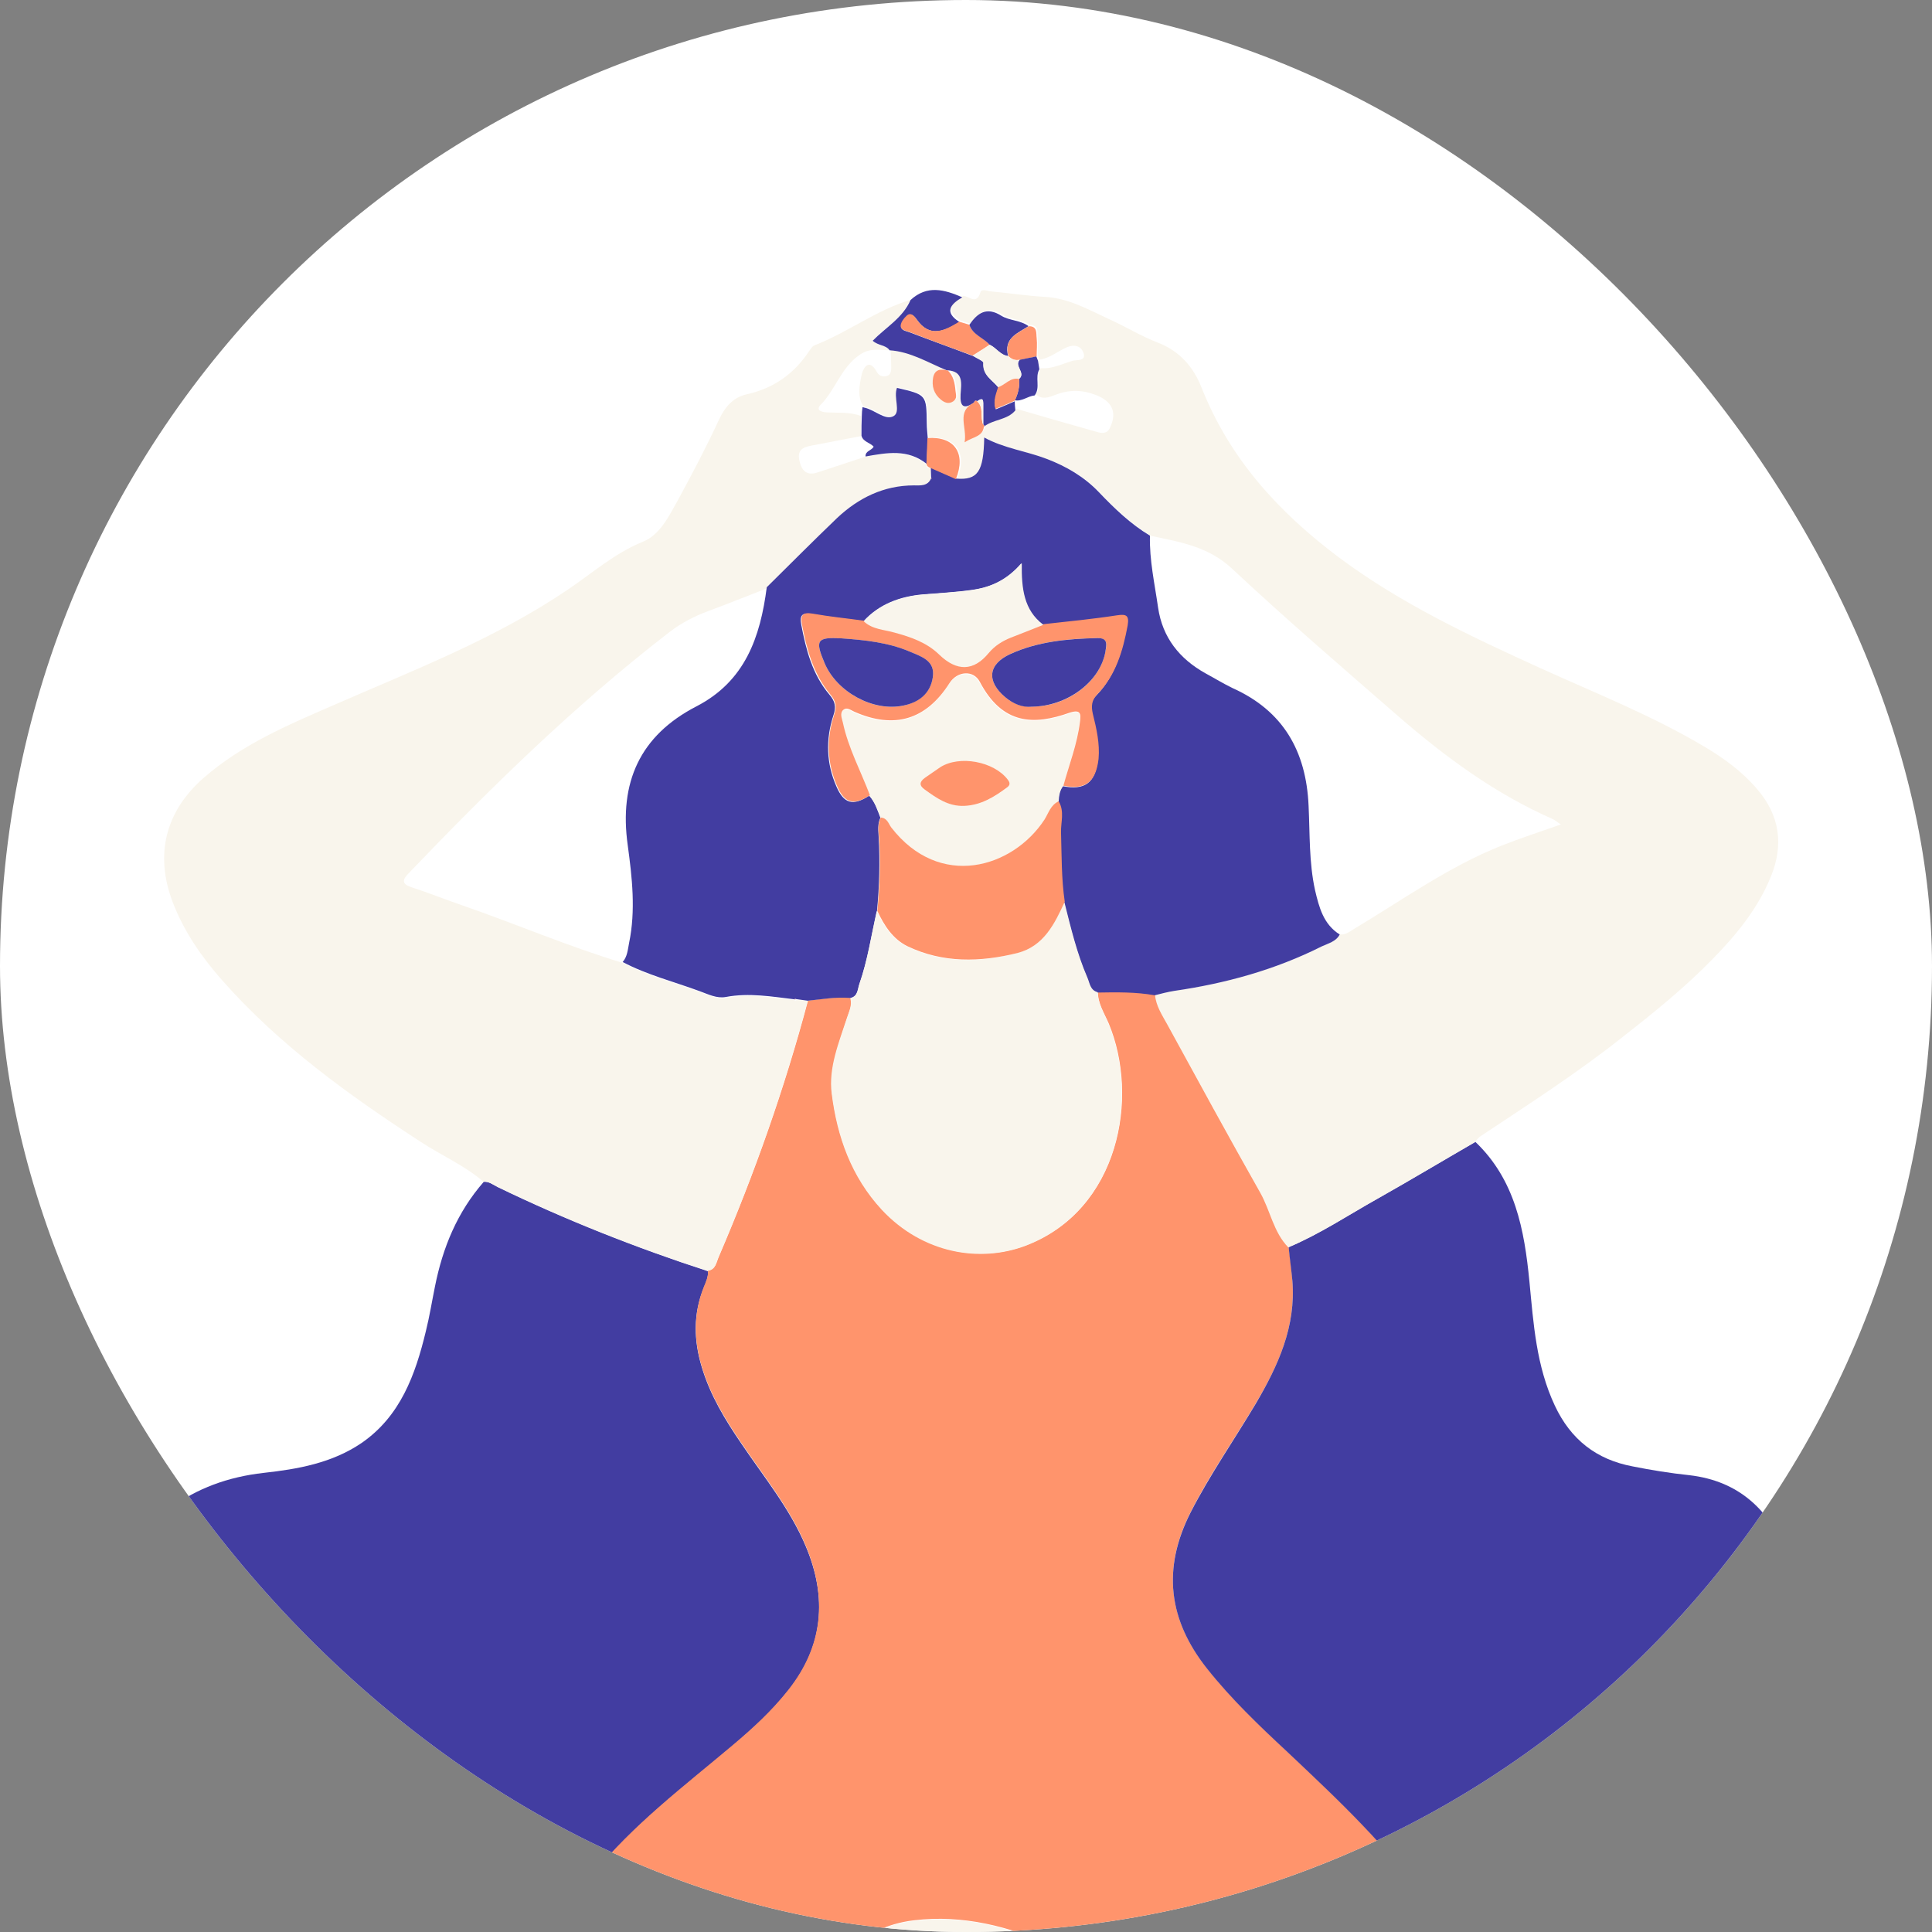 <?xml version="1.0" encoding="UTF-8"?> <svg xmlns="http://www.w3.org/2000/svg" width="80" height="80" viewBox="0 0 80 80" fill="none"><rect x="0" y="0" width="80" height="80" fill="#808080" stroke="none"/><g clip-path="url(#clip0_46435_11898)"><rect width="80" height="80" rx="40" fill="white"></rect><g clip-path="url(#clip1_46435_11898)"><path d="M0.014 73.231C1.317 72.304 2.031 70.926 2.703 69.549C3.333 68.241 3.921 66.92 4.552 65.613C5.84 62.928 7.913 61.325 10.924 60.988C12.339 60.833 13.753 60.58 14.972 59.751C16.582 58.64 17.199 56.925 17.633 55.126C17.787 54.508 17.885 53.889 18.011 53.271C18.333 51.654 18.935 50.192 20.028 48.941C20.252 48.913 20.42 49.054 20.602 49.152C23.417 50.516 26.33 51.668 29.313 52.638C29.341 52.877 29.229 53.102 29.145 53.313C28.697 54.409 28.725 55.506 29.061 56.616C29.411 57.783 30.027 58.795 30.7 59.779C31.638 61.171 32.717 62.478 33.375 64.052C34.257 66.161 34.103 68.157 32.647 69.998C31.96 70.87 31.148 71.601 30.308 72.318C28.305 74.004 26.204 75.579 24.551 77.631C21.428 81.497 20.322 85.967 20.896 90.845C21.162 93.052 22.255 95.005 23.361 96.917C25.028 99.799 27.03 102.441 29.131 105.014C19.608 105.014 10.098 105.014 0.574 105.028C0.098 105.028 0 104.93 0 104.452C0.014 94.021 0.014 83.633 0.014 73.231Z" fill="#423DA1"></path><path d="M29.131 104.985C27.03 102.413 25.027 99.77 23.36 96.888C22.254 94.977 21.162 93.023 20.895 90.816C20.321 85.938 21.428 81.482 24.551 77.602C26.218 75.55 28.304 73.976 30.307 72.289C31.147 71.586 31.96 70.841 32.646 69.969C34.089 68.142 34.257 66.146 33.374 64.023C32.716 62.449 31.638 61.142 30.699 59.75C30.027 58.766 29.411 57.754 29.061 56.587C28.724 55.477 28.71 54.38 29.145 53.284C29.229 53.073 29.341 52.848 29.313 52.609C29.635 52.567 29.663 52.272 29.761 52.047C31.245 48.589 32.492 45.061 33.458 41.434C34.047 41.364 34.635 41.265 35.223 41.322C35.307 41.617 35.167 41.87 35.083 42.137C34.761 43.163 34.327 44.203 34.453 45.272C34.677 47.057 35.265 48.716 36.526 50.079C38.22 51.892 40.573 52.286 42.478 51.569C46.357 50.093 47.184 45.426 45.909 42.376C45.727 41.954 45.461 41.561 45.461 41.069C46.259 41.055 47.044 41.055 47.842 41.181C47.898 41.631 48.15 42.011 48.346 42.39C49.62 44.723 50.881 47.057 52.197 49.362C52.618 50.107 52.744 50.993 53.36 51.625C53.416 52.089 53.486 52.553 53.514 53.017C53.668 54.901 52.94 56.531 52.001 58.105C51.105 59.61 50.097 61.043 49.298 62.618C48.122 64.937 48.374 67.074 49.985 69.084C50.979 70.335 52.127 71.417 53.29 72.514C55.433 74.524 57.575 76.534 59.242 78.994C61.413 82.185 62.519 85.685 62.323 89.565C62.239 89.396 62.057 89.382 61.903 89.34C58.29 88.398 54.943 86.852 51.693 85.038C49.018 83.534 46.441 81.819 43.626 80.582C41.791 79.767 39.873 79.275 37.856 79.514C35.489 79.795 34.299 81.44 33.528 83.492C32.422 86.458 32.212 89.593 31.96 92.699C31.624 96.776 31.61 100.88 31.666 104.971C30.811 104.985 29.971 104.985 29.131 104.985Z" fill="#FF946C"></path><path d="M62.323 89.578C62.533 85.699 61.413 82.198 59.242 79.007C57.575 76.548 55.418 74.537 53.289 72.527C52.127 71.445 50.979 70.349 49.984 69.097C48.374 67.073 48.122 64.951 49.298 62.631C50.096 61.071 51.105 59.623 52.001 58.119C52.925 56.545 53.668 54.928 53.514 53.031C53.472 52.567 53.402 52.103 53.36 51.639C54.662 51.091 55.839 50.303 57.071 49.615C58.416 48.856 59.76 48.054 61.09 47.281C62.743 48.856 63.121 50.922 63.331 53.073C63.499 54.816 63.611 56.559 64.382 58.203C65.04 59.609 66.104 60.438 67.603 60.72C68.373 60.874 69.158 61.001 69.956 61.085C72.015 61.324 73.275 62.533 74.017 64.374C74.62 65.892 74.76 67.509 74.9 69.112C75.04 70.63 75.166 72.148 75.656 73.596C76.244 75.296 77.435 76.463 78.989 77.293C78.989 86.331 78.989 95.37 79.003 104.422C79.003 104.9 78.905 104.999 78.429 104.999C69.942 104.985 61.441 104.985 52.953 104.985C52.911 103.691 52.491 102.468 52.323 101.189C53.388 101.766 54.438 101.639 55.46 101.105C55.867 100.894 56.301 100.683 56.665 100.402C60.25 97.717 62.029 94.034 62.323 89.578Z" fill="#423DA1"></path><path d="M62.324 89.579C62.044 94.035 60.265 97.718 56.652 100.416C56.288 100.698 55.853 100.908 55.447 101.119C54.425 101.653 53.374 101.766 52.31 101.204C49.691 98.701 47.044 96.228 44.607 93.374C44.565 93.627 44.537 93.725 44.537 93.81C44.229 97.465 43.346 100.993 42.058 104.423C41.988 104.605 41.834 104.802 42.016 104.999C38.557 104.999 35.111 104.999 31.652 104.999C31.596 100.908 31.61 96.804 31.946 92.727C32.198 89.621 32.408 86.486 33.515 83.52C34.285 81.468 35.489 79.823 37.842 79.542C39.859 79.289 41.778 79.795 43.613 80.61C46.428 81.862 49.005 83.576 51.68 85.066C54.929 86.88 58.276 88.426 61.89 89.368C62.058 89.396 62.226 89.41 62.324 89.579Z" fill="#F9F5EC"></path><path d="M33.444 41.449C32.478 45.076 31.232 48.618 29.747 52.062C29.649 52.287 29.635 52.582 29.299 52.624C26.316 51.654 23.417 50.502 20.588 49.138C20.405 49.054 20.238 48.913 20.013 48.928C19.229 48.253 18.277 47.845 17.422 47.283C14.439 45.343 11.568 43.277 9.187 40.578C8.333 39.608 7.605 38.553 7.142 37.331C6.4 35.363 6.862 33.577 8.445 32.2C10.028 30.822 11.918 30.021 13.795 29.206C17.1 27.758 20.49 26.465 23.515 24.412C24.537 23.724 25.448 22.908 26.624 22.43C27.324 22.149 27.688 21.39 28.052 20.744C28.655 19.633 29.243 18.523 29.775 17.37C30.027 16.836 30.363 16.456 30.91 16.33C32.044 16.077 32.898 15.472 33.529 14.502C33.585 14.432 33.641 14.334 33.711 14.306C35.097 13.771 36.274 12.844 37.688 12.422C37.38 13.167 36.652 13.546 36.12 14.109C36.358 14.319 36.666 14.277 36.82 14.502C36.4 14.502 36.022 14.39 35.587 14.699C34.817 15.233 34.593 16.147 33.977 16.765C33.767 16.99 34.019 17.061 34.215 17.075C34.691 17.103 35.195 17.047 35.657 17.229C35.657 17.51 35.657 17.792 35.643 18.059C34.957 18.185 34.285 18.326 33.599 18.452C33.22 18.523 32.996 18.649 33.108 19.099C33.206 19.521 33.431 19.703 33.851 19.563C34.509 19.352 35.167 19.127 35.811 18.916C36.694 18.762 37.562 18.607 38.346 19.225C38.346 19.338 38.43 19.38 38.529 19.394C38.529 19.535 38.542 19.675 38.542 19.83V19.858C38.402 20.195 38.094 20.153 37.828 20.153C36.582 20.153 35.531 20.659 34.649 21.503C33.655 22.43 32.702 23.414 31.736 24.37C30.938 24.679 30.139 25.003 29.341 25.298C28.767 25.509 28.221 25.79 27.744 26.155C23.837 29.164 20.322 32.608 16.918 36.164C16.638 36.445 16.652 36.614 17.044 36.74C17.73 36.965 18.403 37.232 19.089 37.471C21.33 38.244 23.515 39.186 25.798 39.875C26.806 40.409 27.926 40.69 28.991 41.084C29.341 41.21 29.705 41.393 30.069 41.323C31.036 41.14 31.974 41.309 32.926 41.421L32.94 41.449L32.954 41.421C33.108 41.407 33.276 41.421 33.444 41.449Z" fill="#F9F5EC"></path><path d="M61.077 47.295C59.733 48.068 58.402 48.869 57.057 49.628C55.825 50.317 54.649 51.104 53.346 51.652C52.73 51.02 52.604 50.134 52.184 49.389C50.881 47.084 49.607 44.75 48.332 42.417C48.122 42.037 47.87 41.658 47.828 41.208C48.094 41.152 48.36 41.068 48.64 41.025C50.769 40.716 52.814 40.154 54.747 39.184C55.013 39.057 55.321 38.987 55.489 38.692C55.713 38.72 55.881 38.579 56.063 38.467C58.066 37.272 59.971 35.895 62.156 35.023C62.94 34.714 63.752 34.447 64.634 34.138C64.452 34.025 64.368 33.941 64.256 33.898C61.903 32.858 59.859 31.354 57.926 29.681C55.601 27.657 53.262 25.647 51.007 23.539C50.027 22.625 48.85 22.442 47.66 22.189C46.862 21.711 46.189 21.065 45.545 20.39C44.943 19.757 44.201 19.322 43.388 19.012C42.534 18.689 41.624 18.577 40.797 18.127C40.755 19.547 40.517 19.898 39.635 19.828C40.069 18.759 39.579 18.042 38.458 18.127C38.444 17.916 38.416 17.705 38.416 17.494C38.402 16.328 38.402 16.328 37.184 16.032C37.016 16.426 37.352 17.03 37.044 17.199C36.694 17.396 36.26 16.932 35.825 16.848C35.797 16.848 35.783 16.834 35.755 16.834C35.489 16.426 35.587 15.962 35.671 15.554C35.699 15.372 35.938 14.725 36.316 15.414C36.4 15.554 36.512 15.597 36.666 15.582C36.876 15.554 36.904 15.386 36.904 15.217C36.904 14.964 36.89 14.711 36.876 14.458C37.744 14.528 38.486 14.978 39.271 15.301C38.991 15.231 38.752 15.259 38.697 15.582C38.627 15.948 38.724 16.271 39.019 16.51C39.159 16.623 39.327 16.707 39.523 16.581C39.705 16.468 39.635 16.313 39.621 16.145C39.579 15.821 39.537 15.498 39.271 15.273C39.971 15.315 39.859 15.835 39.831 16.271C39.803 16.791 39.957 16.918 40.391 16.609C39.635 16.988 40.111 17.621 39.999 18.253C40.363 18.014 40.741 18.028 40.797 17.607C41.19 17.297 41.764 17.354 42.1 16.932C43.206 17.255 44.327 17.578 45.433 17.888C45.615 17.944 45.853 17.972 45.965 17.705C46.273 17.058 46.035 16.609 45.377 16.356C44.803 16.131 44.257 16.131 43.682 16.356C43.43 16.454 43.15 16.566 42.898 16.328C43.136 15.99 42.898 15.582 43.094 15.245C43.57 15.287 43.991 15.062 44.425 14.936C44.593 14.894 44.999 14.964 44.859 14.598C44.761 14.317 44.467 14.247 44.159 14.388C43.781 14.556 43.458 14.838 43.038 14.894C43.01 14.838 42.996 14.767 42.968 14.711C42.968 14.458 42.982 14.205 42.968 13.952C42.954 13.741 43.01 13.46 42.646 13.46C42.31 13.207 41.862 13.249 41.512 13.024C40.909 12.645 40.531 12.912 40.195 13.404C40.055 13.361 39.915 13.319 39.775 13.277C39.131 12.855 39.383 12.546 39.887 12.251C40.139 12.265 40.433 12.645 40.601 12.096C40.643 11.942 40.895 12.054 41.049 12.068C41.792 12.139 42.534 12.251 43.276 12.293C44.257 12.349 45.083 12.827 45.937 13.221C46.624 13.53 47.254 13.924 47.954 14.191C48.85 14.542 49.411 15.189 49.747 16.032C50.909 18.984 52.94 21.205 55.433 23.075C58.01 25 60.895 26.35 63.794 27.671C66.091 28.712 68.43 29.639 70.601 30.933C71.399 31.41 72.155 31.959 72.772 32.69C73.696 33.772 73.864 34.981 73.332 36.288C72.8 37.609 71.903 38.706 70.923 39.704C69.802 40.857 68.556 41.869 67.281 42.867C65.363 44.399 63.304 45.72 61.273 47.07C61.161 47.168 61.119 47.239 61.077 47.295Z" fill="#F9F5EC"></path><path d="M42.045 16.992C41.709 17.399 41.135 17.357 40.742 17.666L40.757 17.61L40.715 17.582C40.715 17.287 40.715 16.992 40.715 16.697C40.715 16.429 40.575 16.542 40.462 16.612C40.392 16.57 40.35 16.598 40.336 16.668C39.902 16.963 39.748 16.837 39.776 16.331C39.804 15.895 39.916 15.361 39.216 15.333L39.23 15.347C38.446 15.024 37.703 14.56 36.835 14.504C36.681 14.279 36.373 14.321 36.135 14.11C36.667 13.562 37.381 13.168 37.703 12.423C38.39 11.791 39.104 11.987 39.846 12.311C39.342 12.606 39.09 12.929 39.734 13.337C39.118 13.702 38.502 14.012 37.956 13.224C37.885 13.126 37.731 12.929 37.563 13.084C37.451 13.182 37.339 13.351 37.311 13.492C37.297 13.688 37.521 13.702 37.661 13.759C38.544 14.096 39.412 14.405 40.294 14.743C40.448 14.841 40.728 14.953 40.728 15.038C40.687 15.544 41.107 15.741 41.345 16.05C41.261 16.331 41.135 16.598 41.233 16.95C41.513 16.837 41.765 16.725 42.031 16.612L42.017 16.598C42.017 16.725 42.031 16.865 42.045 16.992Z" fill="#423DA1"></path><path d="M55.475 38.696C55.321 38.992 54.998 39.062 54.732 39.188C52.8 40.158 50.755 40.721 48.626 41.03C48.36 41.072 48.094 41.142 47.814 41.213C47.029 41.072 46.231 41.086 45.433 41.1C45.125 41.016 45.111 40.721 45.013 40.496C44.578 39.484 44.326 38.429 44.06 37.375C43.92 36.419 43.934 35.463 43.906 34.508C43.892 34.072 44.06 33.622 43.808 33.214C43.836 32.989 43.85 32.75 44.004 32.554C44.914 32.736 45.363 32.413 45.447 31.471C45.503 30.839 45.363 30.22 45.209 29.602C45.125 29.278 45.153 29.039 45.405 28.786C46.161 27.999 46.469 27.001 46.651 25.947C46.721 25.525 46.609 25.469 46.217 25.525C45.209 25.666 44.186 25.764 43.178 25.891C42.365 25.286 42.267 24.387 42.295 23.318C41.679 24.035 40.993 24.33 40.223 24.429C39.55 24.527 38.878 24.555 38.22 24.611C37.268 24.696 36.413 25.005 35.755 25.722C35.041 25.623 34.327 25.553 33.612 25.427C33.206 25.357 33.108 25.483 33.178 25.863C33.374 26.903 33.64 27.929 34.34 28.758C34.579 29.039 34.635 29.264 34.508 29.63C34.186 30.614 34.214 31.612 34.635 32.568C34.943 33.285 35.321 33.383 35.993 32.947C36.231 33.214 36.329 33.538 36.455 33.861C36.329 34.128 36.371 34.409 36.385 34.676C36.441 35.688 36.413 36.7 36.315 37.712C36.077 38.724 35.937 39.751 35.587 40.735C35.503 40.959 35.531 41.255 35.209 41.325C34.621 41.269 34.032 41.381 33.444 41.438C33.276 41.409 33.108 41.395 32.94 41.367L32.926 41.339L32.912 41.381C31.96 41.269 31.021 41.1 30.055 41.283C29.677 41.353 29.327 41.17 28.976 41.044C27.912 40.65 26.792 40.369 25.783 39.835C25.979 39.61 25.993 39.329 26.049 39.048C26.329 37.698 26.175 36.335 25.993 34.999C25.629 32.399 26.497 30.459 28.836 29.25C30.853 28.21 31.483 26.383 31.75 24.316C32.716 23.36 33.682 22.39 34.663 21.449C35.545 20.619 36.595 20.099 37.842 20.099C38.108 20.099 38.416 20.141 38.556 19.804H38.584L38.556 19.79C38.556 19.649 38.542 19.509 38.542 19.354C38.892 19.509 39.242 19.663 39.593 19.818C40.489 19.888 40.727 19.537 40.755 18.117C41.581 18.567 42.506 18.68 43.346 19.003C44.158 19.312 44.901 19.748 45.503 20.38C46.147 21.055 46.819 21.702 47.617 22.18C47.59 23.192 47.814 24.176 47.954 25.16C48.136 26.397 48.836 27.282 49.928 27.887C50.293 28.084 50.657 28.308 51.035 28.491C53.136 29.433 54.088 31.106 54.186 33.369C54.242 34.536 54.2 35.702 54.452 36.855C54.62 37.572 54.802 38.275 55.475 38.696Z" fill="#423DA1"></path><path d="M44.075 37.359C44.341 38.414 44.593 39.482 45.027 40.48C45.125 40.705 45.139 41 45.447 41.084C45.461 41.562 45.727 41.956 45.895 42.392C47.17 45.428 46.344 50.109 42.464 51.585C40.573 52.302 38.206 51.908 36.512 50.095C35.251 48.731 34.663 47.073 34.439 45.287C34.299 44.219 34.733 43.179 35.069 42.153C35.153 41.886 35.293 41.633 35.209 41.337C35.532 41.267 35.517 40.972 35.587 40.747C35.924 39.763 36.078 38.737 36.302 37.725C36.582 38.329 36.946 38.892 37.548 39.187C39.019 39.904 40.559 39.861 42.1 39.468C43.206 39.201 43.655 38.273 44.075 37.359Z" fill="#F9F5EC"></path><path d="M35.714 16.864C35.742 16.864 35.756 16.864 35.784 16.878C36.218 16.962 36.652 17.426 37.002 17.229C37.31 17.061 36.988 16.456 37.142 16.062C38.361 16.344 38.361 16.344 38.375 17.524C38.375 17.735 38.403 17.946 38.417 18.157C38.403 18.508 38.389 18.86 38.375 19.211C37.591 18.579 36.722 18.747 35.84 18.902C35.826 18.663 36.092 18.663 36.176 18.494C36.022 18.326 35.742 18.297 35.672 18.044C35.672 17.763 35.672 17.482 35.686 17.215C35.686 17.089 35.7 16.976 35.714 16.864Z" fill="#423DA1"></path><path d="M38.361 19.194C38.375 18.842 38.389 18.491 38.403 18.14C39.524 18.055 40.014 18.772 39.58 19.84C39.23 19.686 38.88 19.531 38.529 19.377C38.445 19.348 38.375 19.306 38.361 19.194Z" fill="#FF946C"></path><path d="M32.912 41.379L32.925 41.352L32.939 41.379L32.925 41.406L32.912 41.379Z" fill="#FF946C"></path><path d="M38.557 19.805L38.584 19.818L38.557 19.832V19.805Z" fill="#FF946C"></path><path d="M40.279 14.726C39.396 14.403 38.514 14.079 37.646 13.742C37.506 13.686 37.282 13.672 37.295 13.475C37.31 13.334 37.422 13.18 37.548 13.067C37.716 12.913 37.87 13.095 37.94 13.208C38.5 14.009 39.102 13.7 39.718 13.32C39.858 13.363 39.999 13.405 40.139 13.447C40.279 13.869 40.727 13.967 40.979 14.276C40.755 14.431 40.517 14.571 40.279 14.726Z" fill="#FF946C"></path><path d="M40.979 14.279C40.727 13.984 40.279 13.871 40.139 13.45C40.475 12.958 40.853 12.691 41.455 13.07C41.791 13.281 42.254 13.253 42.59 13.506C42.141 13.801 41.539 13.998 41.749 14.757C41.427 14.715 41.259 14.406 40.979 14.279Z" fill="#423DA1"></path><path d="M41.763 14.759C41.539 14 42.141 13.803 42.603 13.508C42.968 13.508 42.898 13.803 42.926 14C42.954 14.253 42.926 14.506 42.926 14.759C42.702 14.801 42.463 14.857 42.239 14.899C42.043 14.942 41.889 14.885 41.763 14.759Z" fill="#FF946C"></path><path d="M42.226 14.898C42.45 14.856 42.688 14.8 42.912 14.758C42.94 14.814 42.954 14.884 42.982 14.941C42.996 15.053 43.024 15.18 43.038 15.292C42.842 15.629 43.094 16.051 42.842 16.374C42.548 16.402 42.31 16.641 42.002 16.571L42.016 16.585C42.156 16.304 42.226 16.009 42.198 15.686C42.492 15.447 41.974 15.165 42.226 14.898Z" fill="#423DA1"></path><path d="M40.335 16.67C40.349 16.599 40.391 16.571 40.461 16.614C40.755 16.881 40.573 17.274 40.713 17.584L40.755 17.612L40.741 17.668C40.685 18.09 40.307 18.076 39.943 18.314C40.055 17.682 39.579 17.049 40.335 16.67Z" fill="#FF946C"></path><path d="M39.215 15.314C39.481 15.539 39.537 15.863 39.565 16.186C39.579 16.34 39.649 16.495 39.467 16.622C39.271 16.748 39.103 16.664 38.963 16.551C38.669 16.312 38.571 15.989 38.641 15.623C38.711 15.3 38.949 15.258 39.215 15.342C39.229 15.328 39.215 15.314 39.215 15.314Z" fill="#FF946C"></path><path d="M42.226 14.892C41.974 15.145 42.492 15.426 42.198 15.693C41.834 15.609 41.624 15.946 41.33 16.03C41.078 15.721 40.671 15.539 40.714 15.018C40.727 14.934 40.433 14.822 40.279 14.723C40.517 14.569 40.755 14.428 40.98 14.273C41.26 14.4 41.428 14.709 41.75 14.737C41.89 14.878 42.044 14.934 42.226 14.892Z" fill="#F9F5EC"></path><path d="M41.329 16.03C41.623 15.946 41.834 15.609 42.198 15.693C42.226 16.016 42.156 16.312 42.016 16.593C41.749 16.705 41.498 16.818 41.217 16.93C41.119 16.579 41.245 16.312 41.329 16.03Z" fill="#FF946C"></path><path d="M40.713 17.583C40.573 17.274 40.755 16.88 40.461 16.613C40.573 16.557 40.713 16.444 40.713 16.697C40.713 16.993 40.713 17.288 40.713 17.583Z" fill="#F9F5EC"></path><path d="M44.033 32.54C43.879 32.723 43.85 32.962 43.837 33.201C43.5 33.341 43.43 33.693 43.248 33.96C41.932 35.97 38.907 36.869 36.904 34.283C36.792 34.128 36.736 33.889 36.47 33.875C36.344 33.552 36.246 33.229 36.008 32.962C35.629 31.964 35.125 31.008 34.887 29.953C34.845 29.771 34.761 29.56 34.915 29.419C35.055 29.307 35.223 29.433 35.363 29.504C37.016 30.235 38.332 29.841 39.299 28.323C39.621 27.817 40.293 27.761 40.559 28.267C41.498 30.052 42.8 30.066 44.271 29.546C44.733 29.377 44.747 29.588 44.705 29.925C44.593 30.811 44.257 31.668 44.033 32.54ZM39.929 33.369C40.615 33.355 41.161 33.004 41.694 32.624C41.834 32.526 41.834 32.428 41.722 32.287C41.148 31.542 39.733 31.275 38.935 31.781C38.725 31.921 38.514 32.076 38.304 32.217C38.066 32.371 38.052 32.54 38.29 32.709C38.781 33.046 39.285 33.397 39.929 33.369Z" fill="#F9F5EC"></path><path d="M36.47 33.854C36.736 33.868 36.792 34.107 36.904 34.262C38.907 36.849 41.932 35.949 43.249 33.939C43.417 33.672 43.501 33.334 43.837 33.18C44.089 33.601 43.921 34.051 43.935 34.473C43.963 35.429 43.949 36.385 44.089 37.34C43.669 38.254 43.221 39.182 42.128 39.463C40.588 39.843 39.047 39.885 37.577 39.182C36.974 38.887 36.61 38.325 36.33 37.72C36.428 36.708 36.47 35.696 36.4 34.67C36.372 34.403 36.344 34.121 36.47 33.854Z" fill="#FF946C"></path><path d="M44.032 32.535C44.27 31.663 44.607 30.806 44.719 29.892C44.761 29.569 44.761 29.358 44.285 29.513C42.814 30.033 41.511 30.019 40.573 28.234C40.307 27.727 39.635 27.784 39.313 28.29C38.346 29.808 37.03 30.201 35.377 29.471C35.223 29.4 35.069 29.274 34.929 29.386C34.761 29.527 34.859 29.738 34.901 29.92C35.125 30.975 35.643 31.93 36.021 32.928C35.349 33.364 34.971 33.266 34.663 32.549C34.243 31.593 34.215 30.595 34.537 29.611C34.663 29.246 34.607 29.021 34.369 28.74C33.682 27.91 33.402 26.884 33.206 25.844C33.136 25.478 33.234 25.338 33.641 25.408C34.355 25.535 35.069 25.605 35.783 25.703C36.133 26.041 36.624 26.055 37.058 26.167C37.73 26.35 38.388 26.575 38.907 27.081C39.635 27.784 40.335 27.77 40.951 27.011C41.189 26.715 41.511 26.519 41.862 26.378C42.31 26.195 42.758 26.027 43.22 25.844C44.242 25.731 45.251 25.633 46.259 25.478C46.637 25.422 46.764 25.478 46.694 25.9C46.497 26.954 46.203 27.952 45.447 28.74C45.195 28.993 45.181 29.246 45.251 29.555C45.405 30.173 45.545 30.792 45.489 31.424C45.377 32.394 44.929 32.718 44.032 32.535ZM34.845 26.434C33.822 26.378 33.739 26.505 34.145 27.46C34.649 28.655 36.161 29.485 37.408 29.218C38.038 29.077 38.528 28.712 38.626 28.037C38.724 27.362 38.164 27.193 37.702 26.997C36.792 26.603 35.825 26.505 34.845 26.434ZM42.73 29.26C44.2 29.26 45.545 28.234 45.769 26.997C45.825 26.73 45.909 26.42 45.433 26.42C44.2 26.448 42.968 26.561 41.834 27.081C40.909 27.503 40.839 28.205 41.623 28.866C41.96 29.147 42.338 29.288 42.73 29.26Z" fill="#FF946C"></path><path d="M43.206 25.872C42.758 26.055 42.31 26.224 41.848 26.407C41.498 26.547 41.19 26.744 40.938 27.039C40.321 27.798 39.621 27.812 38.893 27.109C38.374 26.603 37.716 26.378 37.044 26.196C36.61 26.069 36.134 26.069 35.77 25.732C36.442 25.001 37.296 24.706 38.234 24.621C38.907 24.565 39.579 24.523 40.237 24.439C40.993 24.326 41.694 24.045 42.31 23.328C42.296 24.368 42.394 25.268 43.206 25.872Z" fill="#F9F5EC"></path><path d="M39.929 33.37C39.271 33.398 38.781 33.047 38.291 32.695C38.053 32.527 38.067 32.372 38.305 32.203C38.515 32.063 38.725 31.908 38.935 31.768C39.733 31.262 41.148 31.529 41.722 32.274C41.834 32.414 41.834 32.513 41.694 32.611C41.162 33.005 40.616 33.342 39.929 33.37Z" fill="#FF946C"></path><path d="M34.845 26.433C35.826 26.503 36.792 26.602 37.703 26.995C38.165 27.192 38.725 27.361 38.627 28.036C38.529 28.724 38.039 29.09 37.408 29.216C36.162 29.483 34.649 28.654 34.145 27.459C33.739 26.503 33.823 26.377 34.845 26.433Z" fill="#423DA1"></path><path d="M42.73 29.262C42.338 29.304 41.96 29.149 41.624 28.868C40.84 28.208 40.91 27.505 41.834 27.083C42.968 26.563 44.201 26.451 45.433 26.422C45.91 26.408 45.812 26.718 45.77 26.999C45.545 28.236 44.187 29.248 42.73 29.262Z" fill="#423DA1"></path></g></g><defs><clipPath id="clip0_46435_11898"><rect width="80" height="80" rx="40" fill="white"></rect></clipPath><clipPath id="clip1_46435_11898"><rect width="78.976" height="93" fill="white" transform="translate(0 12)"></rect></clipPath></defs></svg> 